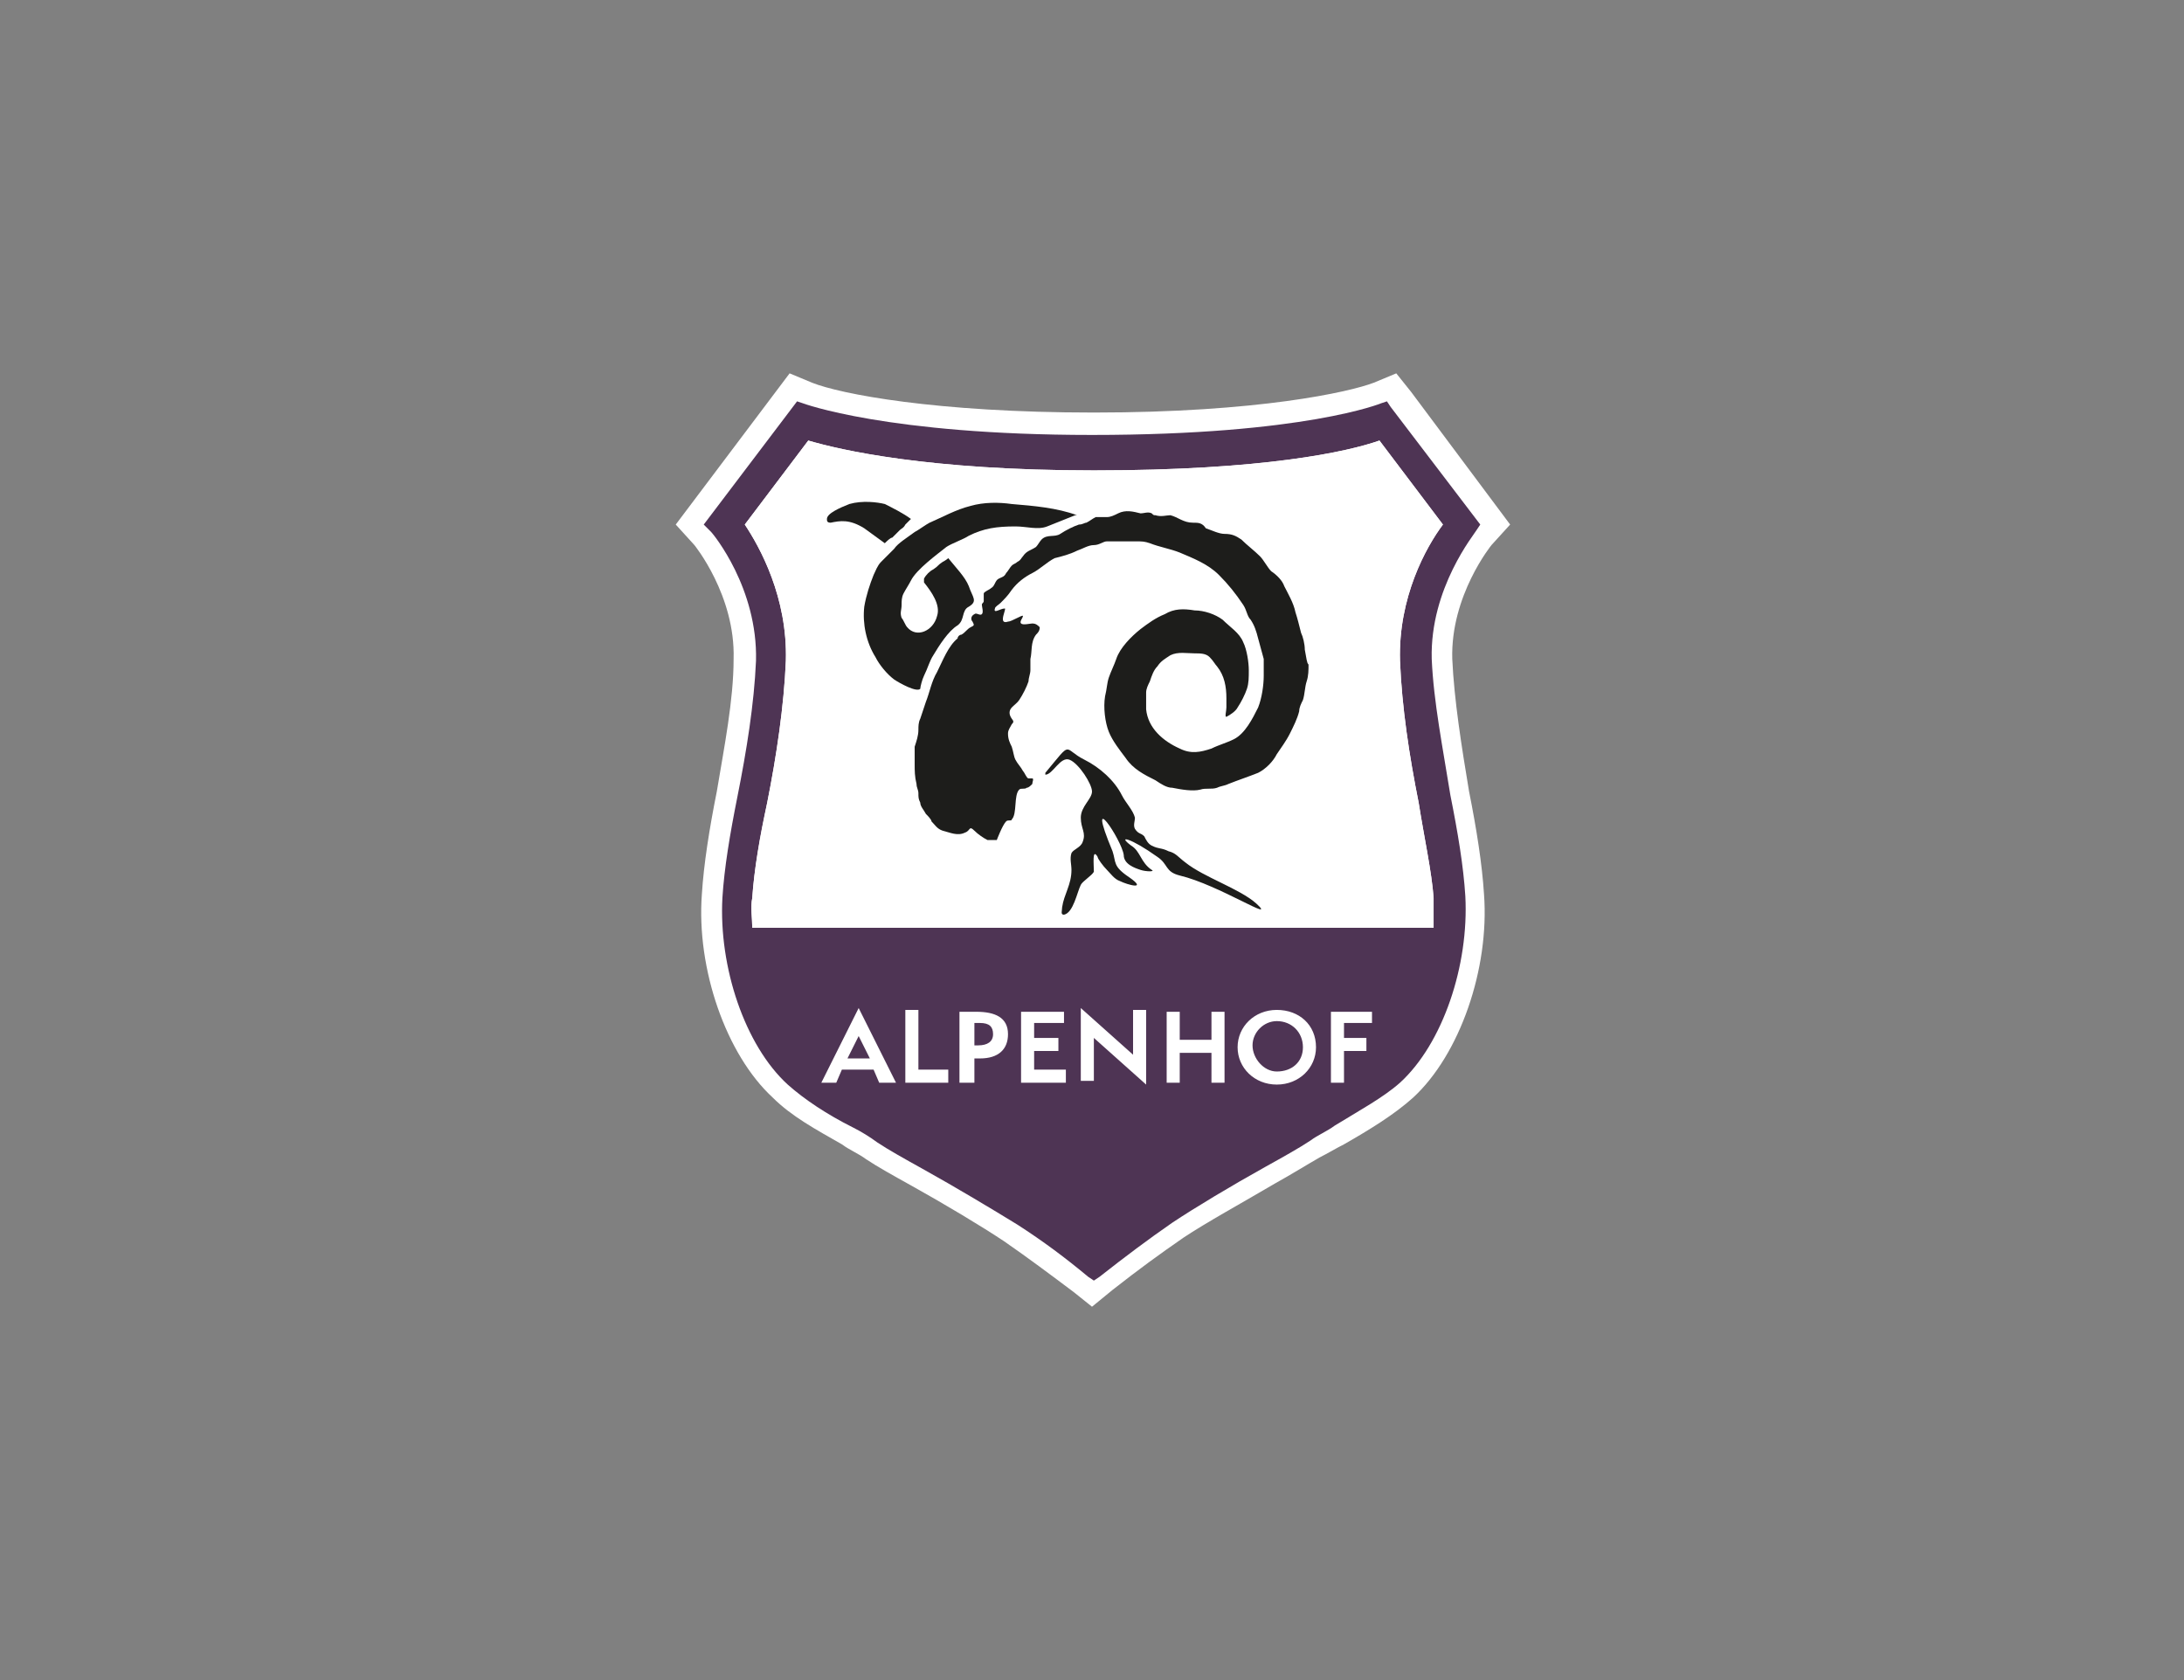 <?xml version="1.0" encoding="utf-8"?>
<!-- Generator: Adobe Illustrator 26.5.3, SVG Export Plug-In . SVG Version: 6.00 Build 0)  -->
<svg version="1.1" id="Ebene_1" xmlns="http://www.w3.org/2000/svg" xmlns:xlink="http://www.w3.org/1999/xlink" x="0px" y="0px"
	 viewBox="0 0 117 90" style="enable-background:new 0 0 117 90;" xml:space="preserve">
<rect x="0" y="0" width="117" height="90" fill="#808080" stroke="none"/>
<style type="text/css">
	.st0{clip-path:url(#SVGID_00000134209882930962985690000004593108946443866806_);fill:#FFFFFF;}
	.st1{clip-path:url(#SVGID_00000134209882930962985690000004593108946443866806_);fill:#4E3454;}
	.st2{clip-path:url(#SVGID_00000134209882930962985690000004593108946443866806_);fill:#1D1D1B;}
</style>
<g>
	<defs>
		<rect id="SVGID_1_" x="-0.1" width="117.1" height="90"/>
	</defs>
	<clipPath id="SVGID_00000075143423454999386330000009222065139505307815_">
		<use xlink:href="#SVGID_1_"  style="overflow:visible;"/>
	</clipPath>
	<path style="clip-path:url(#SVGID_00000075143423454999386330000009222065139505307815_);fill:#FFFFFF;" d="M58.5,70l-1-0.8
		c-1.2-0.9-2.4-1.8-3.7-2.7c-1.2-0.8-3.2-2-5-3c-0.9-0.5-1.8-1-2.4-1.4c-0.4-0.3-0.9-0.5-1.3-0.8c-1.4-0.8-2.7-1.5-3.7-2.5
		c-2.5-2.3-4.1-6.9-3.8-10.9c0.1-1.6,0.4-3.5,0.8-5.5l0,0c0.4-2.4,0.9-4.9,0.9-7.1c0.1-3.4-2.1-6.1-2.1-6.1l-1-1.1l6.1-8.1l1.2,0.5
		c1.5,0.6,6.6,1.6,15.1,1.6c8.8,0,13.7-1.1,15-1.6l1.2-0.5l0.8,1l5.3,7.1l-1,1.1c0,0-2.2,2.7-2.1,6.1c0.1,2.2,0.5,4.7,0.9,7.1
		c0.4,2,0.7,3.9,0.8,5.5c0.3,4-1.3,8.6-3.8,10.9c-1,0.9-2.3,1.7-3.7,2.5c-0.4,0.2-0.9,0.5-1.3,0.7c-0.7,0.4-1.5,0.9-2.4,1.4
		c-1.7,1-3.7,2.1-4.9,2.9c-1.3,0.9-2.4,1.7-3.8,2.8L58.5,70z"/>
	<path style="clip-path:url(#SVGID_00000075143423454999386330000009222065139505307815_);fill:#4E3454;" d="M79.3,28.1l-4.8-6.3
		l-0.2-0.3L74,21.6c0,0-4.1,1.7-15.5,1.7c-11,0-15.5-1.7-15.5-1.7l-0.3-0.1l-5,6.6l0.4,0.4c0.1,0.1,2.5,3,2.4,6.9
		c-0.1,2.3-0.5,4.8-1,7.3l0,0c-0.4,2-0.7,3.8-0.8,5.4c-0.2,3.7,1.2,7.9,3.5,10c0.9,0.8,2.1,1.6,3.5,2.3c0.4,0.2,0.9,0.5,1.3,0.8
		c0.6,0.4,1.5,0.9,2.4,1.4c1.8,1,3.8,2.2,5.1,3c1.4,0.9,2.6,1.8,3.8,2.8l0.3,0.2l0.3-0.2c1.4-1.1,2.6-2,3.9-2.9c1.2-0.8,3.2-2,5-3
		c0.9-0.5,1.8-1,2.4-1.4c0.4-0.3,0.9-0.5,1.3-0.8c1.3-0.8,2.6-1.5,3.5-2.3c2.3-2.1,3.7-6.3,3.5-10c-0.1-1.6-0.4-3.4-0.8-5.4
		c-0.4-2.5-0.9-5-1-7.3c-0.1-3.8,2.3-6.7,2.4-6.9L79.3,28.1z M75,35.4c0.1,2.5,0.5,5.1,1,7.6c0.3,1.9,0.7,3.7,0.8,5.1
		c0,0.5,0,1,0,1.6H40.3c0-0.5-0.1-1.1,0-1.6c0.1-1.5,0.4-3.2,0.8-5.1c0.5-2.5,0.9-5.2,1-7.6c0.1-3.4-1.4-6.1-2.2-7.3l3.4-4.5
		c1.7,0.5,6.4,1.6,15.3,1.6c9.1,0,13.6-1,15.3-1.6l3.4,4.5C76.4,29.3,74.9,32,75,35.4"/>
	<path style="clip-path:url(#SVGID_00000075143423454999386330000009222065139505307815_);fill:#FFFFFF;" d="M75,35.4
		c0.1,2.5,0.5,5.1,1,7.6c0.3,1.9,0.7,3.7,0.8,5.1c0,0.5,0,1,0,1.6H40.3c0-0.5-0.1-1.1,0-1.6c0.1-1.5,0.4-3.3,0.8-5.1
		c0.5-2.5,0.9-5.2,1-7.6c0.1-3.4-1.4-6.1-2.2-7.3l3.4-4.5c1.7,0.5,6.4,1.6,15.3,1.6c9.1,0,13.6-1,15.3-1.6l3.4,4.5
		C76.4,29.3,74.9,32,75,35.4"/>
	<path style="clip-path:url(#SVGID_00000075143423454999386330000009222065139505307815_);fill:#1D1D1B;" d="M47.4,29.1L47.4,29.1
		L47.4,29.1c0.1-0.1,0.3-0.3,0.4-0.3c0.2-0.2,0.2-0.2,0.4-0.4c0.1-0.1,0.2-0.1,0.3-0.3c0.1-0.1,0.2-0.2,0.3-0.3l0,0l0,0
		c-0.4-0.3-1-0.6-1.4-0.8c-0.4-0.1-1.2-0.2-1.9,0c-0.5,0.2-1.2,0.5-1.2,0.8c0,0.1,0,0.2,0.2,0.2c0.5-0.1,1-0.2,1.8,0.3
		C46.7,28.6,47,28.8,47.4,29.1"/>
	<path style="clip-path:url(#SVGID_00000075143423454999386330000009222065139505307815_);fill:#1D1D1B;" d="M49.5,36.2
		c0.2-0.4,0.3-0.8,0.5-1.1c0.3-0.5,0.8-1.3,1.3-1.6c0.4-0.3,0.2-0.8,0.6-1c0.5-0.3,0.2-0.5,0-1.1c-0.2-0.5-0.7-1-1.1-1.5l0,0l0,0
		c-0.1,0.1-0.3,0.2-0.3,0.2c-0.3,0.2-0.2,0.2-0.5,0.4c-0.2,0.1-0.4,0.3-0.5,0.5l0,0.1l0,0.1c0.4,0.5,0.9,1.2,0.7,1.8
		c-0.2,0.8-1.1,1.2-1.6,0.6c-0.1-0.1-0.2-0.4-0.3-0.5c-0.1-0.3,0-0.4,0-0.7c0-0.2,0-0.4,0.1-0.6c0.1-0.2,0.3-0.5,0.4-0.7
		c0.3-0.6,1.4-1.4,1.9-1.8c0.3-0.2,0.9-0.4,1.2-0.6c0.8-0.4,1.5-0.5,2.5-0.5c0.6,0,1.2,0.2,1.7,0c0.5-0.2,1-0.4,1.5-0.6l0.1,0l0,0
		c-1.1-0.4-2.3-0.5-3.5-0.6c-0.7-0.1-1.5-0.1-2.2,0.1c-0.8,0.2-1.5,0.6-2.2,0.9c-0.2,0.1-0.6,0.4-0.8,0.5c-0.4,0.3-0.9,0.6-1.1,0.9
		c-0.1,0.1-0.6,0.6-0.7,0.7c-0.2,0.2-0.3,0.5-0.4,0.7c-0.2,0.5-0.4,1.1-0.5,1.7c-0.1,0.9,0.1,1.9,0.6,2.7c0.2,0.4,0.6,0.9,1,1.2
		c0.3,0.2,1.2,0.7,1.4,0.5C49.3,36.8,49.4,36.4,49.5,36.2"/>
	<path style="clip-path:url(#SVGID_00000075143423454999386330000009222065139505307815_);fill:#1D1D1B;" d="M69.9,34.8
		c0-0.3-0.1-0.7-0.2-0.9c-0.1-0.4-0.2-0.8-0.3-1.1c-0.1-0.5-0.4-1-0.6-1.4c-0.1-0.3-0.4-0.6-0.7-0.8c-0.2-0.2-0.4-0.6-0.6-0.8
		c-0.3-0.3-0.7-0.6-1-0.9c-0.3-0.2-0.5-0.3-0.9-0.3c-0.3,0-0.7-0.2-1-0.3C64.4,28,64.2,28,63.9,28c-0.5,0-0.8-0.3-1.2-0.4
		c-0.2,0-0.5,0.1-0.8,0c-0.1,0-0.1,0-0.2-0.1c-0.2-0.1-0.4,0-0.6,0c-0.4-0.1-0.8-0.2-1.2,0c-0.2,0.1-0.4,0.2-0.6,0.2
		c-0.2,0-0.4,0-0.6,0c-0.2,0.1-0.3,0.2-0.5,0.3c-0.1,0-0.2,0.1-0.4,0.1c-0.3,0.1-0.7,0.3-1,0.5c-0.3,0.2-0.7,0-1,0.3
		c-0.1,0.1-0.2,0.3-0.3,0.4c-0.3,0.2-0.5,0.2-0.7,0.5c-0.1,0.1-0.1,0.2-0.3,0.3c-0.1,0.1-0.2,0.1-0.3,0.2c-0.1,0.1-0.2,0.3-0.3,0.4
		c-0.1,0.2-0.2,0.2-0.4,0.3c-0.2,0.1-0.2,0.4-0.4,0.5c-0.1,0.1-0.4,0.2-0.4,0.3c0,0.1,0,0.3,0,0.4c0,0.1-0.1,0.1-0.1,0.2
		c0,0.1,0.1,0.4,0,0.5c-0.1,0.1-0.3-0.1-0.4,0c-0.2,0.1-0.2,0.3-0.1,0.4c0.1,0.2,0.1,0.2-0.1,0.3c-0.2,0.1-0.3,0.3-0.5,0.4
		c-0.1,0-0.2,0.1-0.2,0.2c-0.5,0.4-0.8,1.2-1.1,1.8c-0.3,0.5-0.4,1.1-0.6,1.6c-0.1,0.3-0.2,0.6-0.3,0.9c-0.1,0.2-0.1,0.4-0.1,0.6
		c0,0.3-0.1,0.6-0.2,0.9c0,0.3,0,0.6,0,0.9c0,0.4,0,0.7,0.1,1.1c0,0.2,0.1,0.3,0.1,0.5c0,0.2,0,0.3,0.1,0.5c0,0.2,0.2,0.4,0.3,0.6
		c0.1,0.1,0.3,0.3,0.3,0.4c0.2,0.2,0.3,0.4,0.6,0.5c0.4,0.1,0.8,0.3,1.2,0.1c0.3-0.1,0.2-0.4,0.5-0.1c0.2,0.2,0.5,0.4,0.7,0.5
		c0.1,0,0.2,0,0.3,0c0.1,0,0.1,0,0.2,0c0,0,0.3-0.8,0.5-1c0.1-0.1,0.3,0,0.3-0.1c0.3-0.3,0.1-1.3,0.4-1.6c0.1-0.1,0.3,0,0.4-0.1
		c0.1,0,0.2-0.1,0.3-0.2c0-0.1,0.1-0.3,0-0.3c-0.1,0-0.1,0-0.2,0c-0.1,0-0.2-0.3-0.3-0.4c-0.1-0.2-0.3-0.4-0.4-0.6
		c-0.1-0.2-0.1-0.4-0.2-0.7c-0.1-0.2-0.2-0.4-0.2-0.7c0-0.2,0.1-0.3,0.2-0.5c0.2-0.2,0-0.2-0.1-0.5c-0.1-0.4,0.3-0.5,0.5-0.8
		c0.2-0.3,0.4-0.7,0.5-1c0-0.2,0.1-0.4,0.1-0.6c0-0.2,0-0.4,0-0.6c0.1-0.4,0-0.9,0.3-1.3c0.1-0.1,0.2-0.2,0.2-0.4
		c-0.1-0.1-0.2-0.2-0.4-0.2c-0.1,0-0.5,0.1-0.6,0c-0.1-0.1,0.1-0.3,0.1-0.4c0-0.1-0.6,0.3-0.8,0.3c-0.6,0.2,0-0.8-0.2-0.7
		c-0.2,0-0.6,0.3-0.5,0c0-0.1,0.2-0.2,0.3-0.3c0.2-0.2,0.4-0.4,0.6-0.7c0.3-0.4,0.7-0.7,1.1-0.9c0.4-0.2,0.8-0.6,1.2-0.8
		c0.4-0.1,0.8-0.2,1.2-0.4c0.3-0.1,0.6-0.3,0.9-0.3c0.3,0,0.5-0.2,0.7-0.2c0.2,0,0.4,0,0.6,0c0.3,0,0.6,0,0.9,0c0.4,0,0.5,0,0.8,0.1
		c0.5,0.2,1.1,0.3,1.6,0.5c0.7,0.3,1.5,0.6,2.1,1.2c0.5,0.5,0.9,1,1.3,1.6c0.2,0.3,0.2,0.6,0.4,0.8c0.2,0.3,0.3,0.6,0.4,1
		c0.1,0.4,0.2,0.7,0.3,1.1c0,0.3,0,0.6,0,0.9c0,0.5-0.1,1.2-0.3,1.7c-0.3,0.6-0.7,1.4-1.3,1.7c-0.4,0.2-0.8,0.3-1.2,0.5
		c-0.6,0.2-1.1,0.3-1.7,0c-0.9-0.4-1.7-1.1-1.8-2.1c0-0.3,0-0.6,0-0.9c0-0.2,0.1-0.4,0.2-0.6c0.1-0.3,0.2-0.6,0.4-0.8
		c0.2-0.3,0.4-0.4,0.7-0.6c0.4-0.2,0.9-0.1,1.3-0.1c0.3,0,0.6,0,0.8,0.2c0.2,0.2,0.3,0.4,0.4,0.5c0.4,0.5,0.5,1.1,0.5,1.7
		c0,0.2,0,0.3,0,0.5c0,0.2-0.1,0.5,0,0.5c0.2-0.1,0.5-0.3,0.6-0.5c0.2-0.3,0.4-0.7,0.5-1c0.1-0.3,0.1-0.6,0.1-1
		c0-0.4-0.1-1.1-0.3-1.5c-0.2-0.5-0.7-0.8-1.1-1.2c-0.4-0.3-1-0.5-1.5-0.5c-0.6-0.1-1.1-0.1-1.6,0.2c-0.5,0.2-0.9,0.5-1.3,0.8
		c-0.5,0.4-1.1,1-1.3,1.6c-0.1,0.3-0.3,0.7-0.4,1c-0.1,0.3-0.1,0.6-0.2,1c-0.1,0.6,0,1.4,0.2,1.9c0.2,0.5,0.6,1,0.9,1.4
		c0.4,0.6,1,0.9,1.6,1.2c0.3,0.2,0.6,0.4,0.9,0.4c0.5,0.1,1.1,0.2,1.5,0.1c0.3-0.1,0.6,0,0.9-0.1c0.2-0.1,0.4-0.1,0.6-0.2
		c0.5-0.2,1.1-0.4,1.6-0.6c0.4-0.2,0.8-0.6,1-1c0.2-0.3,0.5-0.7,0.7-1.1c0.2-0.4,0.4-0.8,0.5-1.2c0-0.2,0.1-0.4,0.2-0.6
		c0.1-0.3,0.1-0.7,0.2-1c0.1-0.3,0.1-0.6,0.1-0.9C70,35.5,70,35.3,69.9,34.8"/>
	<path style="clip-path:url(#SVGID_00000075143423454999386330000009222065139505307815_);fill:#1D1D1B;" d="M63.5,46.2
		c-0.4-0.3-0.5-0.5-0.9-0.6c-0.4-0.2-0.5-0.1-0.9-0.3c-0.2-0.1-0.3-0.3-0.4-0.5c-0.2-0.2-0.3-0.1-0.5-0.4c-0.1-0.2,0-0.4,0-0.6
		c-0.1-0.4-0.5-0.8-0.7-1.2c-0.4-0.8-1.2-1.5-2-1.9c-1.2-0.6-0.6-1.1-2.1,0.7l0,0.1c0.4,0,0.8-1,1.3-0.8c0.5,0.2,1.2,1.3,1.2,1.7
		c0,0.4-0.6,0.8-0.6,1.4c0,0.6,0.3,0.8,0.1,1.3c-0.1,0.3-0.5,0.4-0.6,0.6c-0.1,0.3,0,0.6,0,0.9c0,0.8-0.4,1.3-0.5,2
		c0,0.2-0.1,0.4,0.1,0.4c0.5-0.1,0.7-1.2,0.9-1.6c0.1-0.2,0.6-0.5,0.7-0.7c0-0.4-0.1-1.3,0.2-0.8c0,0.1,0.3,0.5,0.5,0.7
		c0.2,0.2,0.4,0.5,0.7,0.6c0.4,0.2,1.5,0.5,0.5-0.2c-0.9-0.6-0.7-0.8-0.9-1.4c-1.5-3.6,0.5-0.6,0.6,0.2c0,0.5,0.6,0.7,0.9,0.8
		c0.3,0.1,0.8,0.1,0.6,0c-0.6-0.4-0.6-1-1.1-1.3c-0.8-0.6,0-0.4,1.4,0.6c0.6,0.4,0.4,0.8,1.2,1c2.1,0.5,5.3,2.6,4.1,1.5
		C66.4,47.6,64.5,47,63.5,46.2"/>
	<path style="clip-path:url(#SVGID_00000075143423454999386330000009222065139505307815_);fill:#FFFFFF;" d="M48,58l-2-4l-2,4h0.8
		l0.3-0.7h1.7l0.3,0.7H48L48,58z M46.6,56.7h-1.2l0.6-1.2L46.6,56.7z M50.8,58v-0.7h-1.6v-3.2h-0.7V58H50.8z M52.2,58v-1.3h0.3
		c1,0,1.5-0.5,1.5-1.3c0-0.9-0.7-1.2-1.7-1.2h-0.9V58L52.2,58L52.2,58z M52.2,56v-1.2h0.3c0.5,0,0.7,0.2,0.7,0.6
		c0,0.4-0.3,0.6-0.8,0.6L52.2,56L52.2,56z M57.1,58v-0.7h-1.7v-1h1.3v-0.7h-1.3v-0.8H57v-0.6h-2.3V58H57.1z M61.4,58.1l0-4h-0.7v2.4
		l-2.8-2.5l0,3.9h0.7l0-2.3L61.4,58.1L61.4,58.1z M65.6,58v-3.8h-0.7v1.5h-1.7v-1.5h-0.7V58h0.7v-1.6h1.7V58H65.6z M70.5,56.1
		c0-1.2-0.9-2-2.1-2c-1.2,0-2.1,0.9-2.1,2c0,1.1,0.9,2,2.1,2S70.5,57.2,70.5,56.1 M69.8,56.1c0,0.8-0.6,1.3-1.4,1.3
		c-0.7,0-1.3-0.7-1.3-1.4c0-0.7,0.6-1.3,1.3-1.3C69.2,54.7,69.8,55.3,69.8,56.1 M72,58v-1.7h1.2v-0.7H72v-0.8h1.5v-0.6h-2.2V58H72z"
		/>
</g>
</svg>
